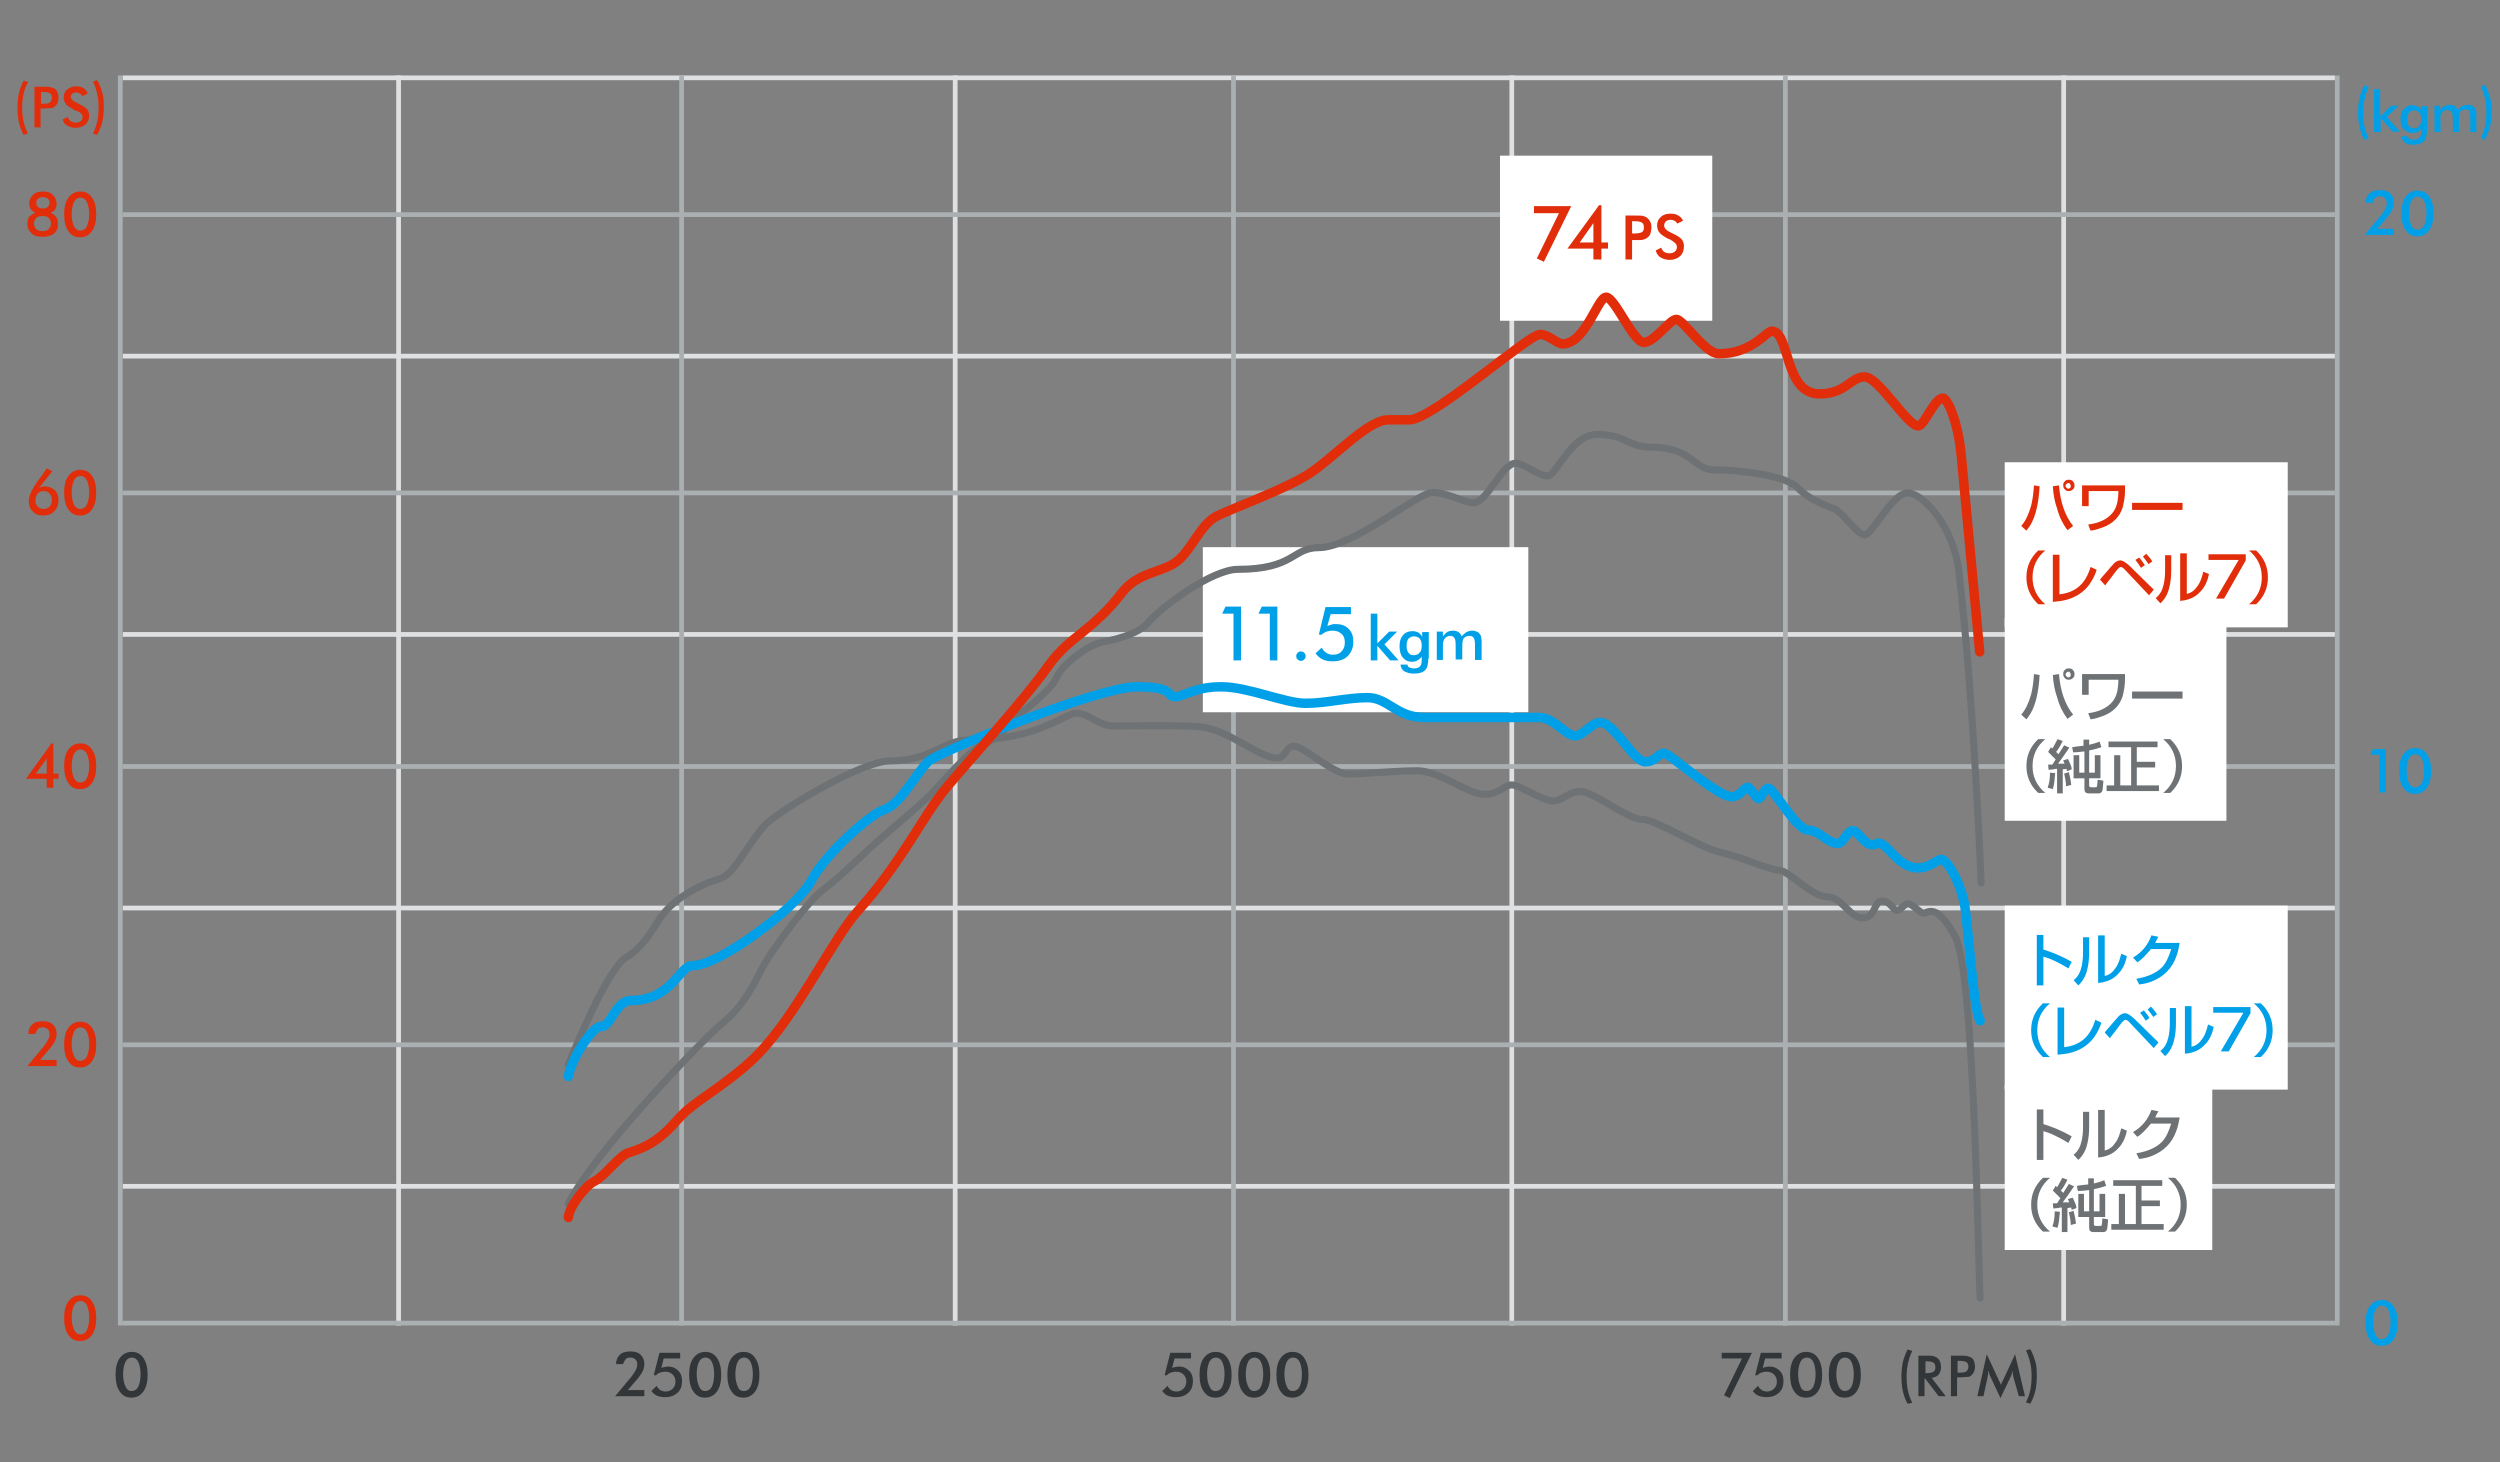 <?xml version="1.0" encoding="utf-8"?>
<!-- Generator: Adobe Illustrator 16.0.0, SVG Export Plug-In . SVG Version: 6.00 Build 0)  -->
<!DOCTYPE svg PUBLIC "-//W3C//DTD SVG 1.1//EN" "http://www.w3.org/Graphics/SVG/1.1/DTD/svg11.dtd">
<svg version="1.1" xmlns="http://www.w3.org/2000/svg" xmlns:xlink="http://www.w3.org/1999/xlink" x="0px" y="0px" width="530px"
	 height="310px" viewBox="0 0 530 310" style="enable-background:new 0 0 530 310;" xml:space="preserve">
<rect x="0" y="0" width="530" height="310" fill="#808080" stroke="none"/>
<g id="レイヤー_1" style="display:none;">
	<rect x="-14" y="-9" style="display:inline;fill:#FFFFFF;" width="554" height="329"/>
</g>
<g id="罫線細">
	<line style="fill:none;stroke:#DEE0E1;stroke-miterlimit:10;" x1="26" y1="134.5" x2="495" y2="134.5"/>
	<line style="fill:none;stroke:#DEE0E1;stroke-miterlimit:10;" x1="26" y1="192.5" x2="495" y2="192.5"/>
	<line style="fill:none;stroke:#DEE0E1;stroke-miterlimit:10;" x1="26" y1="251.5" x2="495" y2="251.5"/>
	<line style="fill:none;stroke:#DEE0E1;stroke-miterlimit:10;" x1="26" y1="75.5" x2="495" y2="75.5"/>
	<line style="fill:none;stroke:#DEE0E1;stroke-miterlimit:10;" x1="437.5" y1="16" x2="437.5" y2="281"/>
	<line style="fill:none;stroke:#DEE0E1;stroke-miterlimit:10;" x1="320.5" y1="16" x2="320.5" y2="281"/>
	<line style="fill:none;stroke:#DEE0E1;stroke-miterlimit:10;" x1="202.5" y1="16" x2="202.5" y2="281"/>
	<line style="fill:none;stroke:#DEE0E1;stroke-miterlimit:10;" x1="84.5" y1="16" x2="84.5" y2="281"/>
	<line style="fill:none;stroke:#DEE0E1;stroke-miterlimit:10;" x1="26" y1="16.5" x2="495" y2="16.5"/>
</g>
<g id="罫線">
	<line style="fill:none;stroke:#AAB0B2;stroke-miterlimit:10;" x1="26" y1="280.5" x2="495" y2="280.5"/>
	<line style="fill:none;stroke:#AAB0B2;stroke-miterlimit:10;" x1="26" y1="104.5" x2="495" y2="104.5"/>
	<line style="fill:none;stroke:#AAB0B2;stroke-miterlimit:10;" x1="26" y1="162.5" x2="495" y2="162.5"/>
	<line style="fill:none;stroke:#AAB0B2;stroke-miterlimit:10;" x1="26" y1="221.5" x2="495" y2="221.5"/>
	<line style="fill:none;stroke:#AAB0B2;stroke-miterlimit:10;" x1="26" y1="45.5" x2="495" y2="45.5"/>
	<line style="fill:none;stroke:#AAB0B2;stroke-miterlimit:10;" x1="495.5" y1="16" x2="495.5" y2="281"/>
	<line style="fill:none;stroke:#AAB0B2;stroke-miterlimit:10;" x1="378.5" y1="16" x2="378.5" y2="281"/>
	<line style="fill:none;stroke:#AAB0B2;stroke-miterlimit:10;" x1="261.5" y1="16" x2="261.5" y2="281"/>
	<line style="fill:none;stroke:#AAB0B2;stroke-miterlimit:10;" x1="144.5" y1="16" x2="144.5" y2="281"/>
	<line style="fill:none;stroke:#AAB0B2;stroke-miterlimit:10;" x1="25.5" y1="16" x2="25.5" y2="281"/>
</g>
<g id="塗り">
	<rect x="425" y="98" style="fill:#FFFFFF;" width="60" height="35"/>
	<rect x="425" y="131" style="fill:#FFFFFF;" width="47" height="43"/>
	<rect x="425" y="192" style="fill:#FFFFFF;" width="60" height="39"/>
	<rect x="425" y="230" style="fill:#FFFFFF;" width="44" height="35"/>
	<rect x="318" y="33" style="fill:#FFFFFF;" width="45" height="35"/>
	<rect x="255" y="116" style="fill:#FFFFFF;" width="69" height="35"/>
</g>
<g id="文字">
	<g>
		<path style="fill:#E12D0A;" d="M12,224.8v1.2H5.8l3.5-4.2c0.4-0.5,0.7-1,0.9-1.4c0.2-0.4,0.3-0.8,0.3-1.1c0-0.5-0.1-0.8-0.4-1.1
			c-0.3-0.3-0.6-0.4-1.1-0.4c-0.4,0-0.8,0.1-1,0.4s-0.4,0.6-0.5,1H6c0-0.8,0.3-1.5,0.8-2s1.3-0.7,2.3-0.7c0.9,0,1.6,0.2,2.1,0.7
			c0.5,0.5,0.8,1.1,0.8,1.9c0,0.6-0.1,1.1-0.4,1.7c-0.3,0.6-0.9,1.4-1.9,2.5l-1.2,1.4H12z"/>
		<path style="fill:#E12D0A;" d="M20.4,221.5c0,1.5-0.3,2.6-0.9,3.5c-0.6,0.8-1.4,1.3-2.5,1.3c-1.1,0-1.9-0.4-2.5-1.3
			c-0.6-0.8-0.9-2-0.9-3.6c0-1.5,0.3-2.7,0.9-3.5c0.6-0.8,1.4-1.3,2.5-1.3c1.1,0,1.9,0.4,2.5,1.3S20.4,219.9,20.4,221.5z M17,224.9
			c0.6,0,1.1-0.3,1.4-0.9c0.3-0.6,0.5-1.5,0.5-2.7c0-1.1-0.2-2-0.5-2.6c-0.3-0.6-0.8-0.9-1.3-0.9c-0.6,0-1.1,0.3-1.4,0.9
			c-0.3,0.6-0.5,1.5-0.5,2.6c0,1.1,0.2,2,0.5,2.6C16,224.6,16.5,224.9,17,224.9z"/>
	</g>
	<g>
		<path style="fill:#E12D0A;" d="M9.9,167v-1.9H5.5l5.4-7.5h0.4v6.4h1.1v1.1h-1.1v1.9H9.9z M10,160.7L7.6,164h2.3v-2.4c0-0.1,0-0.3,0-0.4
			C9.9,161,9.9,160.9,10,160.7z"/>
		<path style="fill:#E12D0A;" d="M20.4,162.5c0,1.5-0.3,2.6-0.9,3.5c-0.6,0.8-1.4,1.3-2.5,1.3c-1.1,0-1.9-0.4-2.5-1.3
			c-0.6-0.8-0.9-2-0.9-3.6c0-1.5,0.3-2.7,0.9-3.5s1.4-1.3,2.5-1.3c1.1,0,1.9,0.4,2.5,1.3C20.1,159.7,20.4,160.9,20.4,162.5z
			 M17,165.9c0.6,0,1.1-0.3,1.4-0.9c0.3-0.6,0.5-1.5,0.5-2.6c0-1.1-0.2-2-0.5-2.6c-0.3-0.6-0.8-0.9-1.3-0.9c-0.6,0-1.1,0.3-1.4,0.9
			s-0.5,1.5-0.5,2.6c0,1.1,0.2,2,0.5,2.6C16,165.6,16.5,165.9,17,165.9z"/>
	</g>
	<g>
		<path style="fill:#E12D0A;" d="M8.3,103.4c0.2-0.1,0.4-0.2,0.6-0.2c0.2-0.1,0.4-0.1,0.6-0.1c0.8,0,1.5,0.3,2.1,0.8s0.8,1.3,0.8,2.2
			c0,1-0.3,1.7-0.9,2.3c-0.6,0.6-1.4,0.9-2.4,0.9c-0.9,0-1.7-0.3-2.2-0.9c-0.6-0.6-0.8-1.3-0.8-2.3c0-1,0.7-2.4,2-4.3l0.2-0.2
			l1.6-2.3l1.2,0.6L8.3,103.4z M7.5,106.1c0,0.6,0.2,1,0.5,1.3s0.7,0.5,1.2,0.5c0.6,0,1-0.2,1.3-0.5s0.5-0.8,0.5-1.4
			c0-0.6-0.2-1-0.5-1.4c-0.3-0.3-0.7-0.5-1.3-0.5c-0.5,0-0.9,0.2-1.2,0.5C7.6,105.2,7.5,105.6,7.5,106.1z"/>
		<path style="fill:#E12D0A;" d="M20.4,104.5c0,1.5-0.3,2.6-0.9,3.5c-0.6,0.8-1.4,1.3-2.5,1.3c-1.1,0-1.9-0.4-2.5-1.3
			c-0.6-0.8-0.9-2-0.9-3.6c0-1.5,0.3-2.7,0.9-3.5s1.4-1.3,2.5-1.3c1.1,0,1.9,0.4,2.5,1.3C20.1,101.7,20.4,102.9,20.4,104.5z
			 M17,107.9c0.6,0,1.1-0.3,1.4-0.9c0.3-0.6,0.5-1.5,0.5-2.6c0-1.1-0.2-2-0.5-2.6c-0.3-0.6-0.8-0.9-1.3-0.9c-0.6,0-1.1,0.3-1.4,0.9
			s-0.5,1.5-0.5,2.6c0,1.1,0.2,2,0.5,2.6C16,107.6,16.5,107.9,17,107.9z"/>
	</g>
	<g>
		<path style="fill:#E12D0A;" d="M7.5,45.1c-0.5-0.2-0.8-0.5-1-0.8s-0.3-0.7-0.3-1.2c0-0.7,0.3-1.3,0.8-1.8s1.2-0.7,2.1-0.7
			c0.9,0,1.6,0.2,2.1,0.7c0.5,0.5,0.8,1.1,0.8,1.9c0,0.5-0.1,0.8-0.3,1.2c-0.2,0.3-0.6,0.6-1,0.7c0.5,0.2,0.9,0.5,1.2,0.9
			c0.3,0.4,0.4,0.9,0.4,1.5c0,0.9-0.3,1.5-0.8,2C10.8,50,10,50.2,9,50.2c-1,0-1.8-0.2-2.3-0.7s-0.9-1.1-0.9-2c0-0.6,0.1-1.1,0.4-1.6
			C6.6,45.6,7,45.3,7.5,45.1z M9,49c0.5,0,1-0.1,1.3-0.4c0.3-0.3,0.5-0.7,0.5-1.2c0-0.5-0.2-0.9-0.5-1.2S9.6,45.8,9,45.8
			c-0.5,0-1,0.1-1.3,0.4s-0.5,0.7-0.5,1.2c0,0.5,0.2,0.9,0.5,1.2C8.1,48.9,8.5,49,9,49z M9.1,41.8c-0.4,0-0.8,0.1-1,0.3
			c-0.3,0.2-0.4,0.5-0.4,0.9c0,0.4,0.1,0.7,0.4,0.9c0.2,0.2,0.6,0.3,1,0.3c0.4,0,0.8-0.1,1-0.3c0.2-0.2,0.4-0.5,0.4-0.9
			c0-0.4-0.1-0.7-0.4-0.9S9.5,41.8,9.1,41.8z"/>
		<path style="fill:#E12D0A;" d="M20.4,45.5c0,1.5-0.3,2.6-0.9,3.5c-0.6,0.8-1.4,1.3-2.5,1.3c-1.1,0-1.9-0.4-2.5-1.3c-0.6-0.8-0.9-2-0.9-3.6
			c0-1.5,0.3-2.7,0.9-3.5s1.4-1.3,2.5-1.3c1.1,0,1.9,0.4,2.5,1.3C20.1,42.7,20.4,43.9,20.4,45.5z M17,48.9c0.6,0,1.1-0.3,1.4-0.9
			c0.3-0.6,0.5-1.5,0.5-2.6c0-1.1-0.2-2-0.5-2.6c-0.3-0.6-0.8-0.9-1.3-0.9c-0.6,0-1.1,0.3-1.4,0.9s-0.5,1.5-0.5,2.6
			c0,1.1,0.2,2,0.5,2.6C16,48.6,16.5,48.9,17,48.9z"/>
	</g>
	<g>
		<path style="fill:#E12D0A;" d="M20.4,279.5c0,1.5-0.3,2.6-0.9,3.5c-0.6,0.8-1.4,1.3-2.5,1.3c-1.1,0-1.9-0.4-2.5-1.3
			c-0.6-0.8-0.9-2-0.9-3.6c0-1.5,0.3-2.7,0.9-3.5c0.6-0.8,1.4-1.3,2.5-1.3c1.1,0,1.9,0.4,2.5,1.3S20.4,277.9,20.4,279.5z M17,282.9
			c0.6,0,1.1-0.3,1.4-0.9c0.3-0.6,0.5-1.5,0.5-2.7c0-1.1-0.2-2-0.5-2.6c-0.3-0.6-0.8-0.9-1.3-0.9c-0.6,0-1.1,0.3-1.4,0.9
			c-0.3,0.6-0.5,1.5-0.5,2.6c0,1.1,0.2,2,0.5,2.6C16,282.6,16.5,282.9,17,282.9z"/>
	</g>
	<g>
		<path style="fill:#323638;" d="M136.6,294.8v1.2h-6.2l3.5-4.2c0.4-0.5,0.7-1,0.9-1.4c0.2-0.4,0.3-0.8,0.3-1.1c0-0.5-0.1-0.8-0.4-1.1
			c-0.3-0.3-0.6-0.4-1.1-0.4c-0.4,0-0.8,0.1-1,0.4s-0.4,0.6-0.5,1h-1.5c0-0.8,0.3-1.5,0.8-2s1.3-0.7,2.3-0.7c0.9,0,1.6,0.2,2.1,0.7
			c0.5,0.5,0.8,1.1,0.8,1.9c0,0.6-0.1,1.1-0.4,1.7c-0.3,0.6-0.9,1.4-1.9,2.5l-1.2,1.4H136.6z"/>
		<path style="fill:#323638;" d="M139.2,293.8c0.2,0.4,0.5,0.7,0.8,0.9s0.7,0.3,1.1,0.3c0.6,0,1.1-0.2,1.5-0.6s0.6-0.9,0.6-1.5
			c0-0.6-0.2-1.1-0.6-1.5c-0.4-0.4-0.9-0.6-1.6-0.6c-0.4,0-0.8,0.1-1.1,0.2c-0.3,0.1-0.6,0.3-0.9,0.6l-0.4-0.1l1.2-4.7h4.4v1.2h-3.5
			l-0.5,2c0.3-0.1,0.5-0.2,0.7-0.2s0.5-0.1,0.7-0.1c0.9,0,1.6,0.3,2.2,0.9c0.6,0.6,0.8,1.3,0.8,2.2c0,1-0.3,1.9-1,2.5
			s-1.5,0.9-2.6,0.9c-0.6,0-1.2-0.1-1.7-0.3c-0.5-0.2-0.9-0.6-1.2-1L139.2,293.8z"/>
		<path style="fill:#323638;" d="M152.9,291.5c0,1.5-0.3,2.6-0.9,3.5c-0.6,0.8-1.4,1.3-2.5,1.3c-1.1,0-1.9-0.4-2.5-1.3
			c-0.6-0.8-0.9-2-0.9-3.6c0-1.5,0.3-2.7,0.9-3.5c0.6-0.8,1.4-1.3,2.5-1.3c1.1,0,1.9,0.4,2.5,1.3S152.9,289.9,152.9,291.5z
			 M149.5,294.9c0.6,0,1.1-0.3,1.4-0.9c0.3-0.6,0.5-1.5,0.5-2.7c0-1.1-0.2-2-0.5-2.6c-0.3-0.6-0.8-0.9-1.3-0.9
			c-0.6,0-1.1,0.3-1.4,0.9c-0.3,0.6-0.5,1.5-0.5,2.6c0,1.1,0.2,2,0.5,2.6C148.5,294.6,148.9,294.9,149.5,294.9z"/>
		<path style="fill:#323638;" d="M161,291.5c0,1.5-0.3,2.6-0.9,3.5c-0.6,0.8-1.4,1.3-2.5,1.3c-1.1,0-1.9-0.4-2.5-1.3
			c-0.6-0.8-0.9-2-0.9-3.6c0-1.5,0.3-2.7,0.9-3.5c0.6-0.8,1.4-1.3,2.5-1.3c1.1,0,1.9,0.4,2.5,1.3S161,289.9,161,291.5z M157.7,294.9
			c0.6,0,1.1-0.3,1.4-0.9c0.3-0.6,0.5-1.5,0.5-2.7c0-1.1-0.2-2-0.5-2.6c-0.3-0.6-0.8-0.9-1.3-0.9c-0.6,0-1.1,0.3-1.4,0.9
			c-0.3,0.6-0.5,1.5-0.5,2.6c0,1.1,0.2,2,0.5,2.6C156.6,294.6,157.1,294.9,157.7,294.9z"/>
	</g>
	<g>
		<path style="fill:#323638;" d="M31.3,291.5c0,1.5-0.3,2.6-0.9,3.5c-0.6,0.8-1.4,1.3-2.5,1.3c-1.1,0-1.9-0.4-2.5-1.3
			c-0.6-0.8-0.9-2-0.9-3.6c0-1.5,0.3-2.7,0.9-3.5c0.6-0.8,1.4-1.3,2.5-1.3c1.1,0,1.9,0.4,2.5,1.3S31.3,289.9,31.3,291.5z
			 M27.9,294.9c0.6,0,1.1-0.3,1.4-0.9c0.3-0.6,0.5-1.5,0.5-2.7c0-1.1-0.2-2-0.5-2.6c-0.3-0.6-0.8-0.9-1.3-0.9
			c-0.6,0-1.1,0.3-1.4,0.9c-0.3,0.6-0.5,1.5-0.5,2.6c0,1.1,0.2,2,0.5,2.6C26.9,294.6,27.3,294.9,27.9,294.9z"/>
	</g>
	<g>
		<path style="fill:#323638;" d="M247.5,293.8c0.2,0.4,0.5,0.7,0.8,0.9s0.7,0.3,1.1,0.3c0.6,0,1.1-0.2,1.5-0.6s0.6-0.9,0.6-1.5
			c0-0.6-0.2-1.1-0.6-1.5c-0.4-0.4-0.9-0.6-1.6-0.6c-0.4,0-0.8,0.1-1.1,0.2c-0.3,0.1-0.6,0.3-0.9,0.6l-0.4-0.1l1.2-4.7h4.4v1.2H249
			l-0.5,2c0.3-0.1,0.5-0.2,0.7-0.2s0.5-0.1,0.7-0.1c0.9,0,1.6,0.3,2.2,0.9c0.6,0.6,0.8,1.3,0.8,2.2c0,1-0.3,1.9-1,2.5
			s-1.5,0.9-2.6,0.9c-0.6,0-1.2-0.1-1.7-0.3c-0.5-0.2-0.9-0.6-1.2-1L247.5,293.8z"/>
		<path style="fill:#323638;" d="M261.1,291.5c0,1.5-0.3,2.6-0.9,3.5c-0.6,0.8-1.4,1.3-2.5,1.3c-1.1,0-1.9-0.4-2.5-1.3
			c-0.6-0.8-0.9-2-0.9-3.6c0-1.5,0.3-2.7,0.9-3.5c0.6-0.8,1.4-1.3,2.5-1.3c1.1,0,1.9,0.4,2.5,1.3S261.1,289.9,261.1,291.5z
			 M257.7,294.9c0.6,0,1.1-0.3,1.4-0.9c0.3-0.6,0.5-1.5,0.5-2.7c0-1.1-0.2-2-0.5-2.6c-0.3-0.6-0.8-0.9-1.3-0.9
			c-0.6,0-1.1,0.3-1.4,0.9c-0.3,0.6-0.5,1.5-0.5,2.6c0,1.1,0.2,2,0.5,2.6C256.7,294.6,257.1,294.9,257.7,294.9z"/>
		<path style="fill:#323638;" d="M269.3,291.5c0,1.5-0.3,2.6-0.9,3.5c-0.6,0.8-1.4,1.3-2.5,1.3c-1.1,0-1.9-0.4-2.5-1.3
			c-0.6-0.8-0.9-2-0.9-3.6c0-1.5,0.3-2.7,0.9-3.5c0.6-0.8,1.4-1.3,2.5-1.3c1.1,0,1.9,0.4,2.5,1.3S269.3,289.9,269.3,291.5z
			 M265.9,294.9c0.6,0,1.1-0.3,1.4-0.9c0.3-0.6,0.5-1.5,0.5-2.7c0-1.1-0.2-2-0.5-2.6c-0.3-0.6-0.8-0.9-1.3-0.9
			c-0.6,0-1.1,0.3-1.4,0.9c-0.3,0.6-0.5,1.5-0.5,2.6c0,1.1,0.2,2,0.5,2.6C264.9,294.6,265.3,294.9,265.9,294.9z"/>
		<path style="fill:#323638;" d="M277.4,291.5c0,1.5-0.3,2.6-0.9,3.5c-0.6,0.8-1.4,1.3-2.5,1.3c-1.1,0-1.9-0.4-2.5-1.3
			c-0.6-0.8-0.9-2-0.9-3.6c0-1.5,0.3-2.7,0.9-3.5c0.6-0.8,1.4-1.3,2.5-1.3c1.1,0,1.9,0.4,2.5,1.3S277.4,289.9,277.4,291.5z
			 M274.1,294.9c0.6,0,1.1-0.3,1.4-0.9c0.3-0.6,0.5-1.5,0.5-2.7c0-1.1-0.2-2-0.5-2.6c-0.3-0.6-0.8-0.9-1.3-0.9
			c-0.6,0-1.1,0.3-1.4,0.9c-0.3,0.6-0.5,1.5-0.5,2.6c0,1.1,0.2,2,0.5,2.6C273,294.6,273.5,294.9,274.1,294.9z"/>
	</g>
	<g>
		<path style="fill:#323638;" d="M365.5,295.8l3.8-7.8h-4.3v-1.2h6.4l-4.7,9.6L365.5,295.8z"/>
		<path style="fill:#323638;" d="M372.7,293.8c0.2,0.4,0.5,0.7,0.8,0.9s0.7,0.3,1.1,0.3c0.6,0,1.1-0.2,1.5-0.6s0.6-0.9,0.6-1.5
			c0-0.6-0.2-1.1-0.6-1.5c-0.4-0.4-0.9-0.6-1.6-0.6c-0.4,0-0.8,0.1-1.1,0.2c-0.3,0.1-0.6,0.3-0.9,0.6l-0.4-0.1l1.2-4.7h4.4v1.2h-3.5
			l-0.5,2c0.3-0.1,0.5-0.2,0.7-0.2s0.5-0.1,0.7-0.1c0.9,0,1.6,0.3,2.2,0.9c0.6,0.6,0.8,1.3,0.8,2.2c0,1-0.3,1.9-1,2.5
			s-1.5,0.9-2.6,0.9c-0.6,0-1.2-0.1-1.7-0.3c-0.5-0.2-0.9-0.6-1.2-1L372.7,293.8z"/>
		<path style="fill:#323638;" d="M386.3,291.5c0,1.5-0.3,2.6-0.9,3.5c-0.6,0.8-1.4,1.3-2.5,1.3c-1.1,0-1.9-0.4-2.5-1.3
			c-0.6-0.8-0.9-2-0.9-3.6c0-1.5,0.3-2.7,0.9-3.5c0.6-0.8,1.4-1.3,2.5-1.3c1.1,0,1.9,0.4,2.5,1.3S386.3,289.9,386.3,291.5z
			 M383,294.9c0.6,0,1.1-0.3,1.4-0.9c0.3-0.6,0.5-1.5,0.5-2.7c0-1.1-0.2-2-0.5-2.6c-0.3-0.6-0.8-0.9-1.3-0.9c-0.6,0-1.1,0.3-1.4,0.9
			c-0.3,0.6-0.5,1.5-0.5,2.6c0,1.1,0.2,2,0.5,2.6C381.9,294.6,382.4,294.9,383,294.9z"/>
		<path style="fill:#323638;" d="M394.5,291.5c0,1.5-0.3,2.6-0.9,3.5c-0.6,0.8-1.4,1.3-2.5,1.3c-1.1,0-1.9-0.4-2.5-1.3
			c-0.6-0.8-0.9-2-0.9-3.6c0-1.5,0.3-2.7,0.9-3.5c0.6-0.8,1.4-1.3,2.5-1.3c1.1,0,1.9,0.4,2.5,1.3S394.5,289.9,394.5,291.5z
			 M391.1,294.9c0.6,0,1.1-0.3,1.4-0.9c0.3-0.6,0.5-1.5,0.5-2.7c0-1.1-0.2-2-0.5-2.6c-0.3-0.6-0.8-0.9-1.3-0.9
			c-0.6,0-1.1,0.3-1.4,0.9c-0.3,0.6-0.5,1.5-0.5,2.6c0,1.1,0.2,2,0.5,2.6C390.1,294.6,390.6,294.9,391.1,294.9z"/>
	</g>
	<g>
		<path style="fill:#00A0E9;" d="M504.4,168v-8h-1.9l0.6-1.2h2.7v9.2H504.4z"/>
		<path style="fill:#00A0E9;" d="M515.4,163.5c0,1.5-0.3,2.6-0.9,3.5c-0.6,0.8-1.4,1.3-2.5,1.3c-1.1,0-1.9-0.4-2.5-1.3
			c-0.6-0.8-0.9-2-0.9-3.6c0-1.5,0.3-2.7,0.9-3.5s1.4-1.3,2.5-1.3c1.1,0,1.9,0.4,2.5,1.3C515.1,160.7,515.4,161.9,515.4,163.5z
			 M512,166.9c0.6,0,1.1-0.3,1.4-0.9c0.3-0.6,0.5-1.5,0.5-2.6c0-1.1-0.2-2-0.5-2.6c-0.3-0.6-0.8-0.9-1.3-0.9c-0.6,0-1.1,0.3-1.4,0.9
			s-0.5,1.5-0.5,2.6c0,1.1,0.2,2,0.5,2.6C511,166.6,511.4,166.9,512,166.9z"/>
	</g>
	<g>
		<path style="fill:#00A0E9;" d="M507.5,48.6v1.2h-6.2l3.5-4.2c0.4-0.5,0.7-1,0.9-1.4c0.2-0.4,0.3-0.8,0.3-1.1c0-0.5-0.1-0.8-0.4-1.1
			c-0.3-0.3-0.6-0.4-1.1-0.4c-0.4,0-0.8,0.1-1,0.4c-0.3,0.3-0.4,0.6-0.5,1h-1.5c0-0.8,0.3-1.5,0.8-2c0.6-0.5,1.3-0.7,2.3-0.7
			c0.9,0,1.6,0.2,2.1,0.7s0.8,1.1,0.8,1.9c0,0.6-0.1,1.1-0.4,1.7c-0.3,0.6-0.9,1.4-1.9,2.5l-1.2,1.4H507.5z"/>
		<path style="fill:#00A0E9;" d="M515.9,45.3c0,1.5-0.3,2.6-0.9,3.5c-0.6,0.8-1.4,1.3-2.5,1.3c-1.1,0-1.9-0.4-2.5-1.3
			c-0.6-0.8-0.9-2-0.9-3.6c0-1.5,0.3-2.7,0.9-3.5s1.4-1.3,2.5-1.3c1.1,0,1.9,0.4,2.5,1.3C515.6,42.5,515.9,43.7,515.9,45.3z
			 M512.5,48.7c0.6,0,1.1-0.3,1.4-0.9c0.3-0.6,0.5-1.5,0.5-2.6c0-1.1-0.2-2-0.5-2.6c-0.3-0.6-0.8-0.9-1.3-0.9
			c-0.6,0-1.1,0.3-1.4,0.9s-0.5,1.5-0.5,2.6c0,1.1,0.2,2,0.5,2.6C511.5,48.4,511.9,48.7,512.5,48.7z"/>
	</g>
	<g>
		<path style="fill:#00A0E9;" d="M508.3,280.5c0,1.5-0.3,2.6-0.9,3.5s-1.4,1.3-2.5,1.3c-1.1,0-1.9-0.4-2.5-1.3c-0.6-0.8-0.9-2-0.9-3.6
			c0-1.5,0.3-2.7,0.9-3.5c0.6-0.8,1.4-1.3,2.5-1.3c1.1,0,1.9,0.4,2.5,1.3C508,277.7,508.3,278.9,508.3,280.5z M504.9,283.9
			c0.6,0,1.1-0.3,1.4-0.9c0.3-0.6,0.5-1.5,0.5-2.7c0-1.1-0.2-2-0.5-2.6s-0.8-0.9-1.3-0.9c-0.6,0-1.1,0.3-1.4,0.9
			c-0.3,0.6-0.5,1.5-0.5,2.6c0,1.1,0.2,2,0.5,2.6C503.9,283.6,504.3,283.9,504.9,283.9z"/>
	</g>
	<g>
		<g>
			<path style="fill:#323638;" d="M404.4,297.6c-0.5-0.9-0.8-1.8-1-2.7s-0.3-2-0.3-3c0-1.1,0.1-2.2,0.3-3.1s0.6-1.9,1-2.7l1,0.3
				c-0.4,0.8-0.7,1.7-0.9,2.6s-0.3,1.9-0.3,2.9c0,1.1,0.1,2.1,0.3,3s0.5,1.7,0.9,2.5L404.4,297.6z"/>
			<path style="fill:#323638;" d="M408,292.2v3.8h-1.3v-8.6h1.9c0.6,0,1,0,1.3,0.1s0.6,0.2,0.8,0.4c0.3,0.2,0.5,0.5,0.6,0.8
				s0.2,0.7,0.2,1.1c0,0.7-0.2,1.2-0.5,1.6s-0.8,0.6-1.5,0.7l3,3.9H411l-2.9-3.8H408z M408.1,291.1h0.3c0.7,0,1.2-0.1,1.5-0.3
				s0.4-0.5,0.4-0.9c0-0.5-0.1-0.8-0.4-1s-0.7-0.3-1.4-0.3h-0.3V291.1z"/>
			<path style="fill:#323638;" d="M414.9,292.2v3.8h-1.3v-8.6h2.1c0.6,0,1.1,0,1.4,0.1s0.6,0.2,0.8,0.3c0.3,0.2,0.5,0.5,0.6,0.8
				s0.2,0.7,0.2,1.1s-0.1,0.8-0.2,1.1s-0.4,0.6-0.6,0.8c-0.2,0.2-0.5,0.3-0.8,0.3s-0.8,0.1-1.4,0.1h-0.3H414.9z M415,291h0.4
				c0.8,0,1.3-0.1,1.5-0.3s0.4-0.5,0.4-0.9c0-0.5-0.1-0.8-0.4-1s-0.8-0.3-1.5-0.3H415V291z"/>
			<path style="fill:#323638;" d="M426.8,291.8c0-0.1,0-0.3-0.1-0.6c0-0.3-0.1-0.5-0.1-0.6c0,0.2-0.1,0.4-0.1,0.6s-0.1,0.4-0.2,0.6
				l-2.2,4.6l-2.2-4.7c-0.1-0.2-0.2-0.4-0.2-0.6s-0.1-0.4-0.2-0.5c0,0.2,0,0.4,0,0.6s-0.1,0.4-0.1,0.6l-0.9,4.2h-1.3l2-8.9l2.5,5.4
				c0,0.1,0.1,0.2,0.2,0.4s0.2,0.4,0.3,0.7c0.1-0.2,0.2-0.6,0.4-0.9c0-0.1,0.1-0.2,0.1-0.2l2.5-5.4l2.1,8.9h-1.3L426.8,291.8z"/>
			<path style="fill:#323638;" d="M430.4,297.6l-0.9-0.3c0.4-0.8,0.7-1.6,0.9-2.5s0.3-1.9,0.3-3c0-1.1-0.1-2-0.3-2.9s-0.5-1.8-0.9-2.6
				l0.9-0.3c0.5,0.8,0.8,1.7,1.1,2.7s0.3,2,0.3,3.1c0,1.1-0.1,2.1-0.3,3S430.9,296.8,430.4,297.6z"/>
		</g>
	</g>
	<g>
		<g>
			<path style="fill:#E12D0A;" d="M5,28.6c-0.5-0.9-0.8-1.8-1-2.7s-0.3-2-0.3-3c0-1.1,0.1-2.2,0.3-3.1s0.6-1.9,1-2.7l1,0.3
				C5.5,18.1,5.2,19,5,19.9s-0.3,1.9-0.3,2.9c0,1.1,0.1,2.1,0.3,3s0.5,1.7,0.9,2.5L5,28.6z"/>
			<path style="fill:#E12D0A;" d="M8.6,23.2V27H7.3v-8.6h2.1c0.6,0,1.1,0,1.4,0.1s0.6,0.2,0.8,0.3c0.3,0.2,0.5,0.5,0.6,0.8s0.2,0.7,0.2,1.1
				s-0.1,0.8-0.2,1.1s-0.4,0.6-0.6,0.8c-0.2,0.2-0.5,0.3-0.8,0.3s-0.8,0.1-1.4,0.1H9.1H8.6z M8.7,22h0.4c0.8,0,1.3-0.1,1.5-0.3
				s0.4-0.5,0.4-0.9c0-0.5-0.1-0.8-0.4-1s-0.8-0.3-1.5-0.3H8.7V22z"/>
			<path style="fill:#E12D0A;" d="M13.3,25.3l1.1-0.5c0.1,0.4,0.3,0.7,0.6,0.9s0.6,0.3,1.1,0.3c0.4,0,0.7-0.1,1-0.3s0.4-0.5,0.4-0.9
				c0-0.5-0.4-1-1.3-1.3c-0.1-0.1-0.2-0.1-0.3-0.1c-0.9-0.5-1.6-0.9-1.9-1.3s-0.5-0.8-0.5-1.4c0-0.7,0.2-1.3,0.7-1.7
				s1.1-0.7,1.9-0.7c0.6,0,1.2,0.1,1.6,0.4s0.7,0.6,0.9,1.1l-1.1,0.6c-0.2-0.3-0.4-0.5-0.6-0.6s-0.4-0.2-0.7-0.2
				c-0.4,0-0.7,0.1-0.9,0.3S15,20.2,15,20.5c0,0.5,0.5,1,1.5,1.4c0.1,0,0.1,0.1,0.2,0.1c0.8,0.4,1.4,0.8,1.7,1.1s0.5,0.8,0.5,1.4
				c0,0.8-0.3,1.5-0.8,1.9s-1.2,0.7-2.1,0.7c-0.7,0-1.3-0.2-1.8-0.5S13.4,25.9,13.3,25.3z"/>
			<path style="fill:#E12D0A;" d="M20.6,28.6l-0.9-0.3c0.4-0.8,0.7-1.6,0.9-2.5s0.3-1.9,0.3-3c0-1.1-0.1-2-0.3-2.9s-0.5-1.8-0.9-2.6l0.9-0.3
				c0.5,0.8,0.8,1.7,1.1,2.7s0.3,2,0.3,3.1c0,1.1-0.1,2.1-0.3,3S21,27.8,20.6,28.6z"/>
		</g>
	</g>
	<g>
		<g>
			<path style="fill:#00A0E9;" d="M501.2,29.6c-0.5-0.9-0.8-1.8-1-2.7s-0.3-2-0.3-3c0-1.1,0.1-2.2,0.3-3.1s0.6-1.9,1-2.7l1,0.3
				c-0.4,0.8-0.7,1.7-0.9,2.6s-0.3,1.9-0.3,2.9c0,1.1,0.1,2.1,0.3,3s0.5,1.7,0.9,2.5L501.2,29.6z"/>
			<path style="fill:#00A0E9;" d="M503.3,28v-9.1h1.3v5.8l2.3-2.3h1.6l-2.5,2.4l2.8,3.1h-1.6l-2.5-2.9V28H503.3z"/>
			<path style="fill:#00A0E9;" d="M514.5,27.7c0,1.1-0.2,1.9-0.7,2.3s-1.2,0.7-2.2,0.7c-0.8,0-1.4-0.2-1.8-0.5s-0.7-0.8-0.7-1.3l1.4,0
				c0,0.2,0.1,0.4,0.3,0.5s0.5,0.2,0.9,0.2c0.5,0,0.9-0.1,1.2-0.4s0.4-0.6,0.4-1.2l0-0.7c-0.2,0.3-0.5,0.6-0.8,0.7s-0.6,0.2-1,0.2
				c-0.8,0-1.4-0.3-1.9-0.8s-0.7-1.3-0.7-2.2c0-0.9,0.2-1.6,0.7-2.1s1.1-0.8,1.8-0.8c0.5,0,0.8,0.1,1.2,0.3s0.6,0.5,0.7,0.8v-0.9
				h1.3V27.7z M513.3,25.2c0-0.6-0.1-1-0.4-1.3s-0.6-0.5-1.1-0.5s-0.9,0.2-1.1,0.5s-0.4,0.8-0.4,1.4c0,0.6,0.1,1,0.4,1.4
				s0.6,0.5,1.1,0.5c0.5,0,0.8-0.2,1.1-0.5S513.3,25.8,513.3,25.2z"/>
			<path style="fill:#00A0E9;" d="M517.4,28h-1.3v-5.6h1.2v0.9c0.3-0.4,0.5-0.7,0.9-0.8s0.7-0.3,1.1-0.3c0.4,0,0.8,0.1,1.1,0.3
				s0.5,0.5,0.7,0.8c0.3-0.4,0.6-0.7,0.9-0.8s0.7-0.3,1.1-0.3c0.4,0,0.7,0.1,1,0.2s0.5,0.3,0.6,0.6c0.1,0.1,0.1,0.3,0.2,0.4
				s0.1,0.4,0.1,0.7v0.4V28h-1.3v-2.9c0-0.7-0.1-1.2-0.2-1.5s-0.4-0.4-0.8-0.4c-0.5,0-0.9,0.2-1.1,0.5s-0.3,0.9-0.3,1.7V28h-1.3
				v-2.9c0-0.7-0.1-1.2-0.3-1.4s-0.5-0.4-0.9-0.4c-0.3,0-0.5,0.1-0.7,0.2s-0.4,0.3-0.5,0.5c-0.1,0.1-0.1,0.3-0.2,0.5s0,0.5,0,1V28z"
				/>
			<path style="fill:#00A0E9;" d="M526.8,29.6l-0.9-0.3c0.4-0.8,0.7-1.6,0.9-2.5s0.3-1.9,0.3-3c0-1.1-0.1-2-0.3-2.9s-0.5-1.8-0.9-2.6
				l0.9-0.3c0.5,0.8,0.8,1.7,1.1,2.7s0.3,2,0.3,3.1c0,1.1-0.1,2.1-0.3,3S527.2,28.8,526.8,29.6z"/>
		</g>
	</g>
	<g>
		<g>
			<path style="fill:#E12D0A;" d="M325.8,54.8l4.7-9.6h-5.3v-1.5h7.9l-5.8,11.8L325.8,54.8z"/>
			<path style="fill:#E12D0A;" d="M337.8,55v-2.3h-5.5l6.7-9.2h0.5v7.9h1.4v1.3h-1.4V55H337.8z M337.8,47.3l-2.9,4.1h2.9v-3
				c0-0.2,0-0.3,0-0.5C337.8,47.7,337.8,47.5,337.8,47.3z"/>
			<path style="fill:#E12D0A;" d="M346,50.8v4.2h-1.4v-9.3h2.3c0.7,0,1.2,0,1.5,0.1c0.3,0.1,0.6,0.2,0.8,0.4c0.3,0.2,0.5,0.5,0.7,0.9
				c0.2,0.4,0.2,0.8,0.2,1.2s-0.1,0.8-0.2,1.2s-0.4,0.7-0.7,0.9c-0.2,0.2-0.5,0.3-0.8,0.4c-0.3,0.1-0.8,0.1-1.5,0.1h-0.3H346z
				 M346,49.5h0.4c0.8,0,1.4-0.1,1.7-0.3s0.4-0.5,0.4-1c0-0.5-0.1-0.8-0.4-1c-0.3-0.2-0.8-0.3-1.6-0.3H346V49.5z"/>
			<path style="fill:#E12D0A;" d="M351,53.1l1.2-0.6c0.1,0.4,0.3,0.7,0.6,0.9c0.3,0.2,0.7,0.3,1.2,0.3c0.4,0,0.8-0.1,1.1-0.4
				c0.3-0.2,0.4-0.6,0.4-1c0-0.5-0.5-1-1.4-1.5c-0.1-0.1-0.2-0.1-0.3-0.1c-1-0.5-1.7-1-2-1.4c-0.3-0.4-0.5-0.9-0.5-1.5
				c0-0.8,0.3-1.4,0.8-1.8c0.5-0.5,1.2-0.7,2-0.7c0.7,0,1.3,0.1,1.7,0.4c0.5,0.3,0.8,0.6,1,1.1l-1.2,0.6c-0.2-0.3-0.4-0.5-0.6-0.6
				c-0.2-0.1-0.5-0.2-0.8-0.2c-0.4,0-0.7,0.1-1,0.3c-0.2,0.2-0.4,0.5-0.4,0.9c0,0.6,0.5,1.1,1.6,1.6c0.1,0,0.1,0.1,0.2,0.1
				c0.9,0.4,1.5,0.8,1.9,1.2c0.3,0.4,0.5,0.9,0.5,1.5c0,0.9-0.3,1.6-0.8,2.1c-0.6,0.5-1.3,0.8-2.2,0.8c-0.8,0-1.4-0.2-1.9-0.5
				C351.5,54.3,351.2,53.7,351,53.1z"/>
		</g>
	</g>
	<g>
		<g>
			<path style="fill:#6E7274;" d="M1034.7,77.1c0.3-0.1,0.5-0.2,0.8-0.3c0.2-0.1,0.5-0.1,0.7-0.1c1,0,1.9,0.3,2.5,1c0.7,0.7,1,1.6,1,2.7
				c0,1.2-0.4,2.1-1.1,2.8s-1.7,1.1-2.9,1.1c-1.1,0-2-0.4-2.7-1.1c-0.7-0.7-1-1.6-1-2.8c0-1.2,0.8-3,2.5-5.4l0.2-0.3l2-2.8l1.4,0.7
				L1034.7,77.1z M1033.7,80.5c0,0.7,0.2,1.2,0.6,1.6c0.4,0.4,0.9,0.6,1.5,0.6c0.7,0,1.2-0.2,1.6-0.6s0.6-1,0.6-1.7
				c0-0.7-0.2-1.3-0.6-1.7c-0.4-0.4-0.9-0.6-1.6-0.6c-0.6,0-1.1,0.2-1.5,0.6S1033.7,79.8,1033.7,80.5z"/>
			<path style="fill:#6E7274;" d="M1042.3,81.3c0.3,0.5,0.6,0.9,1,1.1c0.4,0.3,0.9,0.4,1.4,0.4c0.8,0,1.4-0.2,1.8-0.7
				c0.5-0.5,0.7-1.1,0.7-1.9c0-0.8-0.2-1.4-0.7-1.8c-0.5-0.5-1.1-0.7-1.9-0.7c-0.5,0-0.9,0.1-1.3,0.2c-0.4,0.2-0.8,0.4-1.1,0.7
				l-0.5-0.1l1.4-5.8h5.4v1.5h-4.3l-0.7,2.5c0.3-0.1,0.6-0.2,0.9-0.3c0.3-0.1,0.6-0.1,0.9-0.1c1.1,0,2,0.3,2.7,1
				c0.7,0.7,1,1.6,1,2.7c0,1.3-0.4,2.3-1.2,3.1c-0.8,0.8-1.9,1.1-3.2,1.1c-0.8,0-1.5-0.1-2.1-0.4c-0.6-0.3-1.1-0.7-1.5-1.3
				L1042.3,81.3z"/>
			<path style="fill:#6E7274;" d="M1054.3,79.8v4.2h-1.4v-9.3h2.3c0.7,0,1.2,0,1.5,0.1c0.3,0.1,0.6,0.2,0.8,0.4c0.3,0.2,0.5,0.5,0.7,0.9
				c0.2,0.4,0.2,0.8,0.2,1.2s-0.1,0.8-0.2,1.2s-0.4,0.7-0.7,0.9c-0.2,0.2-0.5,0.3-0.8,0.4c-0.3,0.1-0.8,0.1-1.5,0.1h-0.3H1054.3z
				 M1054.4,78.5h0.4c0.8,0,1.4-0.1,1.7-0.3s0.4-0.5,0.4-1c0-0.5-0.1-0.8-0.4-1s-0.8-0.3-1.6-0.3h-0.4V78.5z"/>
			<path style="fill:#6E7274;" d="M1059.4,82.1l1.2-0.6c0.1,0.4,0.3,0.7,0.6,0.9c0.3,0.2,0.7,0.3,1.2,0.3c0.4,0,0.8-0.1,1.1-0.4
				c0.3-0.2,0.4-0.6,0.4-1c0-0.5-0.5-1-1.4-1.5c-0.1-0.1-0.2-0.1-0.3-0.1c-1-0.5-1.7-1-2-1.4c-0.3-0.4-0.5-0.9-0.5-1.5
				c0-0.8,0.3-1.4,0.8-1.8c0.5-0.5,1.2-0.7,2-0.7c0.7,0,1.3,0.1,1.7,0.4c0.5,0.3,0.8,0.6,1,1.1l-1.2,0.6c-0.2-0.3-0.4-0.5-0.6-0.6
				s-0.5-0.2-0.8-0.2c-0.4,0-0.7,0.1-1,0.3c-0.2,0.2-0.4,0.5-0.4,0.9c0,0.6,0.5,1.1,1.6,1.6c0.1,0,0.1,0.1,0.2,0.1
				c0.9,0.4,1.5,0.8,1.9,1.2c0.3,0.4,0.5,0.9,0.5,1.5c0,0.9-0.3,1.6-0.8,2.1c-0.6,0.5-1.3,0.8-2.2,0.8c-0.8,0-1.4-0.2-1.9-0.5
				S1059.5,82.7,1059.4,82.1z"/>
		</g>
	</g>
	<g>
		<g>
			<path style="fill:#00A0E9;" d="M261.5,140v-9.9h-2.4l0.7-1.5h3.3V140H261.5z"/>
			<path style="fill:#00A0E9;" d="M269.2,140v-9.9h-2.4l0.7-1.5h3.3V140H269.2z"/>
			<path style="fill:#00A0E9;" d="M274.8,139.1c0-0.3,0.1-0.5,0.3-0.7c0.2-0.2,0.4-0.3,0.7-0.3c0.3,0,0.5,0.1,0.7,0.3
				c0.2,0.2,0.3,0.4,0.3,0.7c0,0.3-0.1,0.5-0.3,0.7c-0.2,0.2-0.4,0.3-0.7,0.3c-0.3,0-0.5-0.1-0.7-0.3
				C274.9,139.7,274.8,139.4,274.8,139.1z"/>
			<path style="fill:#00A0E9;" d="M280.2,137.3c0.3,0.5,0.6,0.9,1,1.1c0.4,0.3,0.9,0.4,1.4,0.4c0.8,0,1.4-0.2,1.8-0.7
				c0.5-0.5,0.7-1.1,0.7-1.9c0-0.8-0.2-1.4-0.7-1.8c-0.5-0.5-1.1-0.7-1.9-0.7c-0.5,0-0.9,0.1-1.3,0.2c-0.4,0.2-0.8,0.4-1.1,0.7
				l-0.5-0.1l1.4-5.8h5.4v1.5h-4.3l-0.7,2.5c0.3-0.1,0.6-0.2,0.9-0.3c0.3-0.1,0.6-0.1,0.9-0.1c1.1,0,2,0.3,2.7,1
				c0.7,0.7,1,1.6,1,2.7c0,1.3-0.4,2.3-1.2,3.1c-0.8,0.8-1.9,1.1-3.2,1.1c-0.8,0-1.5-0.1-2.1-0.4c-0.6-0.3-1.1-0.7-1.5-1.3
				L280.2,137.3z"/>
			<path style="fill:#00A0E9;" d="M290.6,139.9v-9.8h1.4v6.3l2.5-2.5h1.7l-2.7,2.7l3,3.4h-1.8l-2.7-3.1v3.1H290.6z"/>
			<path style="fill:#00A0E9;" d="M302.8,139.6c0,1.2-0.2,2-0.7,2.5c-0.5,0.5-1.3,0.7-2.4,0.7c-0.8,0-1.5-0.2-2-0.5
				c-0.5-0.3-0.7-0.8-0.8-1.4l1.5,0c0,0.3,0.1,0.5,0.4,0.6s0.5,0.2,0.9,0.2c0.6,0,1-0.1,1.3-0.4s0.4-0.7,0.4-1.3l0-0.8
				c-0.2,0.3-0.5,0.6-0.9,0.8c-0.3,0.2-0.7,0.3-1.1,0.3c-0.9,0-1.5-0.3-2-0.9c-0.5-0.6-0.7-1.4-0.7-2.4c0-1,0.2-1.7,0.7-2.3
				c0.5-0.6,1.2-0.9,2-0.9c0.5,0,0.9,0.1,1.3,0.3c0.3,0.2,0.6,0.5,0.8,0.9v-1h1.4V139.6z M301.4,136.9c0-0.6-0.1-1.1-0.4-1.5
				c-0.3-0.3-0.7-0.5-1.2-0.5s-0.9,0.2-1.2,0.5c-0.3,0.4-0.4,0.9-0.4,1.5c0,0.6,0.1,1.1,0.4,1.5s0.7,0.5,1.2,0.5
				c0.5,0,0.9-0.2,1.2-0.6C301.3,138,301.4,137.5,301.4,136.9z"/>
			<path style="fill:#00A0E9;" d="M306,139.9h-1.4v-6h1.3v1c0.3-0.4,0.6-0.7,0.9-0.9c0.3-0.2,0.8-0.3,1.2-0.3c0.5,0,0.9,0.1,1.2,0.3
				c0.3,0.2,0.5,0.5,0.7,0.9c0.3-0.4,0.7-0.7,1-0.9c0.4-0.2,0.8-0.3,1.2-0.3c0.4,0,0.7,0.1,1,0.2c0.3,0.1,0.5,0.4,0.7,0.6
				c0.1,0.1,0.1,0.3,0.2,0.5c0,0.2,0.1,0.4,0.1,0.8v0.5v3.6h-1.4v-3.1c0-0.8-0.1-1.3-0.3-1.6c-0.2-0.3-0.5-0.4-0.9-0.4
				c-0.5,0-0.9,0.2-1.2,0.5c-0.2,0.3-0.3,0.9-0.3,1.8v2.7h-1.4v-3.1c0-0.7-0.1-1.3-0.3-1.5c-0.2-0.3-0.5-0.4-0.9-0.4
				c-0.3,0-0.5,0.1-0.7,0.2s-0.4,0.3-0.5,0.5c-0.1,0.1-0.1,0.3-0.2,0.5s-0.1,0.6-0.1,1.1V139.9z"/>
		</g>
	</g>
	<g>
		<g>
			<path style="fill:#6E7274;" d="M981.2,201.7c-0.2,0.1-0.5,0.2-0.7,0.3c-0.2,0.1-0.5,0.1-0.8,0.1c-1,0-1.9-0.3-2.5-1
				c-0.7-0.7-1-1.6-1-2.6c0-1.2,0.4-2.1,1.1-2.8s1.7-1.1,2.9-1.1c1.1,0,2.1,0.4,2.7,1.1c0.7,0.7,1,1.6,1,2.8c0,1.2-0.8,3-2.5,5.4
				l-0.2,0.3l-2,2.8l-1.4-0.7L981.2,201.7z M982.2,198.2c0-0.7-0.2-1.2-0.6-1.6c-0.4-0.4-0.9-0.6-1.5-0.6c-0.7,0-1.2,0.2-1.6,0.6
				c-0.4,0.4-0.6,1-0.6,1.7c0,0.7,0.2,1.3,0.6,1.7c0.4,0.4,0.9,0.6,1.6,0.6c0.6,0,1.1-0.2,1.5-0.6
				C982,199.5,982.2,198.9,982.2,198.2z"/>
			<path style="fill:#6E7274;" d="M985,205.1c0-0.3,0.1-0.5,0.3-0.7c0.2-0.2,0.4-0.3,0.7-0.3c0.3,0,0.5,0.1,0.7,0.3
				c0.2,0.2,0.3,0.4,0.3,0.7c0,0.3-0.1,0.5-0.3,0.7c-0.2,0.2-0.4,0.3-0.7,0.3c-0.3,0-0.5-0.1-0.7-0.3
				C985.1,205.7,985,205.4,985,205.1z"/>
			<path style="fill:#6E7274;" d="M997.1,200.5c0,1.8-0.4,3.2-1.1,4.3c-0.7,1-1.7,1.5-3,1.5c-1.3,0-2.3-0.5-3-1.6c-0.7-1-1.1-2.5-1.1-4.4
				c0-1.9,0.4-3.3,1.1-4.4c0.7-1,1.7-1.6,3-1.6c1.3,0,2.3,0.5,3,1.6C996.7,197.1,997.1,198.5,997.1,200.5z M992.9,204.7
				c0.8,0,1.3-0.4,1.7-1.1s0.6-1.8,0.6-3.3c0-1.4-0.2-2.5-0.6-3.2c-0.4-0.7-0.9-1.1-1.7-1.1c-0.8,0-1.3,0.4-1.7,1.1
				c-0.4,0.7-0.6,1.8-0.6,3.3c0,1.4,0.2,2.5,0.6,3.2C991.6,204.3,992.2,204.7,992.9,204.7z"/>
			<path style="fill:#6E7274;" d="M1000.6,205.9v-9.8h1.4v6.3l2.5-2.5h1.7l-2.7,2.7l3,3.4h-1.8l-2.7-3.1v3.1H1000.6z"/>
			<path style="fill:#6E7274;" d="M1012.8,205.6c0,1.2-0.2,2-0.7,2.5c-0.5,0.5-1.3,0.7-2.4,0.7c-0.8,0-1.5-0.2-2-0.5
				c-0.5-0.3-0.7-0.8-0.8-1.4l1.5,0c0,0.3,0.1,0.5,0.4,0.6c0.2,0.1,0.5,0.2,0.9,0.2c0.6,0,1-0.1,1.3-0.4c0.3-0.3,0.4-0.7,0.4-1.3
				l0-0.8c-0.2,0.3-0.5,0.6-0.9,0.8c-0.3,0.2-0.7,0.3-1.1,0.3c-0.9,0-1.5-0.3-2-0.9c-0.5-0.6-0.7-1.4-0.7-2.4c0-1,0.3-1.7,0.7-2.3
				c0.5-0.6,1.2-0.9,2-0.9c0.5,0,0.9,0.1,1.3,0.3c0.3,0.2,0.6,0.5,0.8,0.9v-1h1.4V205.6z M1011.4,202.9c0-0.6-0.1-1.1-0.4-1.5
				c-0.3-0.3-0.7-0.5-1.2-0.5c-0.5,0-0.9,0.2-1.2,0.5c-0.3,0.4-0.4,0.9-0.4,1.5c0,0.6,0.1,1.1,0.4,1.5c0.3,0.3,0.7,0.5,1.2,0.5
				c0.5,0,0.9-0.2,1.2-0.6C1011.3,204,1011.4,203.5,1011.4,202.9z"/>
			<path style="fill:#6E7274;" d="M1016,205.9h-1.4v-6h1.3v1c0.3-0.4,0.6-0.7,0.9-0.9c0.3-0.2,0.8-0.3,1.2-0.3c0.5,0,0.9,0.1,1.2,0.3
				c0.3,0.2,0.5,0.5,0.7,0.9c0.3-0.4,0.7-0.7,1-0.9s0.8-0.3,1.2-0.3c0.4,0,0.7,0.1,1,0.2c0.3,0.1,0.5,0.4,0.7,0.6
				c0.1,0.1,0.1,0.3,0.2,0.5c0,0.2,0.1,0.4,0.1,0.8v0.5v3.7h-1.4v-3.1c0-0.8-0.1-1.3-0.3-1.6c-0.2-0.3-0.5-0.4-0.9-0.4
				c-0.5,0-0.9,0.2-1.2,0.5c-0.2,0.3-0.3,0.9-0.3,1.8v2.7h-1.4v-3.1c0-0.7-0.1-1.3-0.3-1.5c-0.2-0.3-0.5-0.4-0.9-0.4
				c-0.3,0-0.5,0.1-0.7,0.2c-0.2,0.1-0.4,0.3-0.5,0.5c-0.1,0.1-0.1,0.3-0.2,0.5c0,0.2-0.1,0.6-0.1,1.1V205.9z"/>
		</g>
	</g>
	<g>
		<g>
			<path style="fill:#E12D0A;" d="M432.4,103.1c-0.1,1.8-0.3,3.3-0.6,4.6c-0.3,1.4-0.8,2.7-1.4,3.7c-0.2,0.3-0.5,0.7-0.8,1.1l-1.1-1
				c0.9-1,1.6-2.5,2.1-4.3c0.3-1.2,0.5-2.6,0.6-4.3L432.4,103.1z M435.2,103.1l1.3-0.2c0.3,3.6,1.3,6.5,3,8.6l-1.2,0.9
				c-0.9-1.2-1.7-2.7-2.2-4.6C435.6,106.4,435.3,104.8,435.2,103.1z M438.6,101.7c0.4,0,0.7,0.1,0.9,0.4c0.2,0.2,0.3,0.5,0.3,0.8
				c0,0.4-0.1,0.7-0.4,0.9c-0.2,0.2-0.5,0.3-0.8,0.3c-0.4,0-0.7-0.1-0.9-0.4c-0.2-0.2-0.3-0.5-0.3-0.8c0-0.4,0.1-0.7,0.4-0.9
				C437.9,101.8,438.2,101.7,438.6,101.7z M438.5,102.4c-0.2,0-0.3,0.1-0.4,0.2c-0.1,0.1-0.2,0.2-0.2,0.4c0,0.2,0.1,0.3,0.2,0.4
				c0.1,0.1,0.2,0.2,0.4,0.2c0.2,0,0.3-0.1,0.4-0.2c0.1-0.1,0.1-0.2,0.1-0.4c0-0.2-0.1-0.3-0.2-0.4
				C438.8,102.4,438.7,102.4,438.5,102.4z"/>
			<path style="fill:#E12D0A;" d="M441.3,102.9h9.2v1.2c0,1.2-0.2,2.3-0.5,3.5c-0.6,1.9-2,3.4-4.2,4.2c-0.8,0.3-1.7,0.6-2.6,0.7l-0.5-1.3
				c2.3-0.3,4-1.1,5.1-2.4c0.6-0.7,0.9-1.5,1.1-2.4c0.1-0.7,0.2-1.4,0.2-2.3h-6.3v3.2h-1.4V102.9z"/>
			<path style="fill:#E12D0A;" d="M452,106.6h10.7v1.5H452V106.6z"/>
			<path style="fill:#E12D0A;" d="M432.1,128.1c-1.7-1.6-2.5-3.5-2.5-5.7c0-2.2,0.8-4.1,2.5-5.7h1.5c-1.8,1.5-2.7,3.4-2.7,5.7
				c0,2.3,0.9,4.2,2.7,5.7H432.1z"/>
			<path style="fill:#E12D0A;" d="M436.6,117.5v8.5c1.8-0.2,3.2-0.8,4.3-1.8c1-0.9,1.8-2.3,2.3-4l1.3,0.6c-0.3,0.9-0.7,1.8-1.1,2.4
				c-1.1,1.9-2.8,3.2-5.1,3.9c-1,0.3-2,0.4-3.1,0.5v-10H436.6z"/>
			<path style="fill:#E12D0A;" d="M446.3,124.1l-1.1-1.2l0.3-0.4c1.7-2,2.7-3.1,2.8-3.2c0.4-0.3,0.8-0.5,1.2-0.5c0.5,0,1.1,0.4,1.9,1.1
				l5.2,5.1l-1,1.2l-5-5.3c-0.4-0.5-0.8-0.7-1-0.7c-0.2,0-0.4,0.2-0.7,0.5c-0.2,0.2-0.7,0.9-1.6,2.1
				C446.8,123.4,446.5,123.8,446.3,124.1z M453.5,118.2c0.5,0.6,0.9,1.1,1.2,1.6l-0.8,0.6c-0.3-0.5-0.7-1.1-1.2-1.7L453.5,118.2z
				 M455,117.4c0.4,0.4,0.8,0.9,1.3,1.6l-0.8,0.6c-0.4-0.6-0.8-1.1-1.2-1.6L455,117.4z"/>
			<path style="fill:#E12D0A;" d="M460.3,117.7v3.1c0,1.3-0.1,2.6-0.4,3.7c-0.3,1.4-1,2.6-1.9,3.4l-1-1.1c0.9-0.7,1.4-1.6,1.7-2.9
				c0.2-0.9,0.3-1.9,0.3-2.9v-3.3H460.3z M463.6,117.3v8.6c1-0.2,1.7-0.8,2.3-1.7c0.6-0.8,0.9-1.8,1.2-3l1.2,0.5
				c-0.3,1.5-0.9,2.8-1.8,3.7c-0.8,0.9-1.8,1.5-3.1,1.8c-0.3,0.1-0.8,0.1-1.2,0.2v-10.1H463.6z"/>
			<path style="fill:#E12D0A;" d="M468.2,117.5h7.9v1.3l-4.6,8.1h-1.7l4.8-8.2h-6.4V117.5z"/>
			<path style="fill:#E12D0A;" d="M478.3,116.7c1.7,1.6,2.5,3.5,2.5,5.7c0,2.2-0.8,4.1-2.5,5.7h-1.5c1.8-1.5,2.7-3.4,2.7-5.7
				c0-2.3-0.9-4.2-2.7-5.7H478.3z"/>
		</g>
	</g>
	<g>
		<g>
			<path style="fill:#00A0E9;" d="M431.8,198.2h1.4v3.1c1.9,0.6,3.9,1.4,6,2.6l-0.7,1.4c-2.3-1.4-4.1-2.2-5.3-2.5v6.1h-1.4V198.2z"/>
			<path style="fill:#00A0E9;" d="M442.9,198.7v3.1c0,1.3-0.1,2.6-0.4,3.7c-0.3,1.4-1,2.6-1.9,3.4l-1-1.1c0.9-0.7,1.4-1.6,1.7-2.9
				c0.2-0.9,0.3-1.9,0.3-2.9v-3.3H442.9z M446.2,198.3v8.6c1-0.2,1.7-0.8,2.3-1.7c0.6-0.8,0.9-1.8,1.2-3l1.2,0.5
				c-0.3,1.5-0.9,2.8-1.8,3.7c-0.8,0.9-1.8,1.5-3.1,1.8c-0.3,0.1-0.8,0.1-1.2,0.2v-10.1H446.2z"/>
			<path style="fill:#00A0E9;" d="M456.9,199.9h5.2c-0.2,1.1-0.4,2-0.7,2.8c-0.9,2.6-2.7,4.4-5.3,5.4c-0.8,0.3-1.6,0.5-2.6,0.6l-0.6-1.2
				c2.4-0.4,4.2-1.2,5.4-2.4c0.9-0.9,1.5-2.3,2-3.9H456c-1.1,1.3-2,2.3-2.9,2.8l-0.9-1c1.9-1.1,3.2-2.7,3.9-4.7l1.5,0.3
				C457.4,198.9,457.1,199.4,456.9,199.9z"/>
			<path style="fill:#00A0E9;" d="M433.1,224.1c-1.7-1.6-2.5-3.5-2.5-5.7c0-2.2,0.8-4.1,2.5-5.7h1.5c-1.8,1.5-2.7,3.4-2.7,5.7
				c0,2.3,0.9,4.2,2.7,5.7H433.1z"/>
			<path style="fill:#00A0E9;" d="M437.6,213.5v8.5c1.8-0.2,3.2-0.8,4.3-1.8c1-0.9,1.8-2.3,2.3-4l1.3,0.6c-0.3,0.9-0.7,1.8-1.1,2.4
				c-1.1,1.9-2.8,3.2-5.1,3.9c-1,0.3-2,0.4-3.1,0.5v-10H437.6z"/>
			<path style="fill:#00A0E9;" d="M447.3,220.1l-1.1-1.2l0.3-0.4c1.7-2,2.7-3.1,2.8-3.2c0.4-0.3,0.8-0.5,1.2-0.5c0.5,0,1.1,0.4,1.9,1.1
				l5.2,5.1l-1,1.2l-5-5.3c-0.4-0.5-0.8-0.7-1-0.7c-0.2,0-0.4,0.2-0.7,0.5c-0.2,0.2-0.7,0.9-1.6,2.1
				C447.8,219.4,447.5,219.8,447.3,220.1z M454.5,214.2c0.5,0.6,0.9,1.1,1.2,1.6l-0.8,0.6c-0.3-0.5-0.7-1.1-1.2-1.7L454.5,214.2z
				 M456,213.4c0.4,0.4,0.8,0.9,1.3,1.6l-0.8,0.6c-0.4-0.6-0.8-1.1-1.2-1.6L456,213.4z"/>
			<path style="fill:#00A0E9;" d="M461.3,213.7v3.1c0,1.3-0.1,2.6-0.4,3.7c-0.3,1.4-1,2.6-1.9,3.4l-1-1.1c0.9-0.7,1.4-1.6,1.7-2.9
				c0.2-0.9,0.3-1.9,0.3-2.9v-3.3H461.3z M464.6,213.3v8.6c1-0.2,1.7-0.8,2.3-1.7c0.6-0.8,0.9-1.8,1.2-3l1.2,0.5
				c-0.3,1.5-0.9,2.8-1.8,3.7c-0.8,0.9-1.8,1.5-3.1,1.8c-0.3,0.1-0.8,0.1-1.2,0.2v-10.1H464.6z"/>
			<path style="fill:#00A0E9;" d="M469.2,213.5h7.9v1.3l-4.6,8.1h-1.7l4.8-8.2h-6.4V213.5z"/>
			<path style="fill:#00A0E9;" d="M479.3,212.7c1.7,1.6,2.5,3.5,2.5,5.7c0,2.2-0.8,4.1-2.5,5.7h-1.5c1.8-1.5,2.7-3.4,2.7-5.7
				c0-2.3-0.9-4.2-2.7-5.7H479.3z"/>
		</g>
	</g>
	<g>
		<g>
			<path style="fill:#6E7274;" d="M432.4,143.1c-0.1,1.8-0.3,3.3-0.6,4.6c-0.3,1.4-0.8,2.7-1.4,3.7c-0.2,0.3-0.5,0.7-0.8,1.1l-1.1-1
				c0.9-1,1.6-2.5,2.1-4.3c0.3-1.2,0.5-2.6,0.6-4.3L432.4,143.1z M435.2,143.1l1.3-0.2c0.3,3.6,1.3,6.5,3,8.6l-1.2,0.9
				c-0.9-1.2-1.7-2.7-2.2-4.6C435.6,146.4,435.3,144.8,435.2,143.1z M438.6,141.7c0.4,0,0.7,0.1,0.9,0.4c0.2,0.2,0.3,0.5,0.3,0.8
				c0,0.4-0.1,0.7-0.4,0.9c-0.2,0.2-0.5,0.3-0.8,0.3c-0.4,0-0.7-0.1-0.9-0.4c-0.2-0.2-0.3-0.5-0.3-0.8c0-0.4,0.1-0.7,0.4-0.9
				C437.9,141.8,438.2,141.7,438.6,141.7z M438.5,142.4c-0.2,0-0.3,0.1-0.4,0.2c-0.1,0.1-0.2,0.2-0.2,0.4c0,0.2,0.1,0.3,0.2,0.4
				c0.1,0.1,0.2,0.2,0.4,0.2c0.2,0,0.3-0.1,0.4-0.2c0.1-0.1,0.1-0.2,0.1-0.4c0-0.2-0.1-0.3-0.2-0.4
				C438.8,142.4,438.7,142.4,438.5,142.4z"/>
			<path style="fill:#6E7274;" d="M441.3,142.9h9.2v1.2c0,1.2-0.2,2.3-0.5,3.5c-0.6,1.9-2,3.4-4.2,4.2c-0.8,0.3-1.7,0.6-2.6,0.7l-0.5-1.3
				c2.3-0.3,4-1.1,5.1-2.4c0.6-0.7,0.9-1.5,1.1-2.4c0.1-0.7,0.2-1.4,0.2-2.3h-6.3v3.2h-1.4V142.9z"/>
			<path style="fill:#6E7274;" d="M452,146.6h10.7v1.5H452V146.6z"/>
			<path style="fill:#6E7274;" d="M432.1,168.1c-1.7-1.6-2.5-3.5-2.5-5.7c0-2.2,0.8-4.1,2.5-5.7h1.5c-1.8,1.5-2.7,3.4-2.7,5.7
				c0,2.3,0.9,4.2,2.7,5.7H432.1z"/>
			<path style="fill:#6E7274;" d="M435.8,161c-0.5-0.5-1-1-1.6-1.6l0.6-1c0.1,0.1,0.2,0.2,0.2,0.2c0.1,0,0.1,0.1,0.1,0.1
				c0.4-0.6,0.7-1.3,1.1-2l1.1,0.4c-0.5,1-0.9,1.7-1.4,2.3c0.2,0.2,0.3,0.3,0.5,0.5c0.5-0.8,0.9-1.4,1.2-1.9l1.1,0.5
				c-0.9,1.3-1.7,2.5-2.4,3.4l0.3,0l0.3,0l0.8,0c-0.1-0.2-0.2-0.4-0.3-0.7l1-0.3c0.2,0.3,0.3,0.7,0.5,1.1c0.2,0.4,0.3,0.8,0.3,1.1
				l-1,0.4c0-0.1-0.1-0.3-0.1-0.5h0l-0.8,0.1v5.1h-1.2V163c-0.3,0-0.6,0-0.7,0.1c-0.4,0-0.8,0.1-1.1,0.1l-0.1-1.1c0,0,0.3,0,0.9,0
				L435.8,161z M435.7,163.9c-0.1,1.3-0.2,2.4-0.5,3.4l-1.1-0.3c0.3-0.8,0.5-1.8,0.5-3.2L435.7,163.9z M438.6,163.7
				c0.2,0.8,0.4,1.7,0.5,2.7l-1.1,0.3c0-0.9-0.2-1.8-0.4-2.7L438.6,163.7z M441.7,158.1v-1.3h1.2v1.1c0.8-0.2,1.6-0.4,2.2-0.7
				l0.4,1.2c-0.6,0.2-1.5,0.5-2.6,0.7v4.7h1.2v-3.7h1.2v4.9h-2.4v1.5c0,0.1,0,0.2,0.1,0.3c0.1,0.1,0.2,0.1,0.4,0.1h0.8
				c0.3,0,0.4-0.1,0.4-0.4c0-0.3,0.1-0.7,0.1-1.2l1.2,0.2c0,0.1,0,0.2,0,0.3c-0.1,0.9-0.1,1.5-0.2,1.8c-0.1,0.4-0.4,0.6-0.8,0.6
				h-2.1c-0.6,0-0.9-0.3-0.9-0.9V165h-2.3v-4.9h1.2v3.7h1.1v-4.5c-0.9,0.1-1.7,0.2-2.4,0.2l-0.2-1.1
				C439.8,158.3,440.7,158.2,441.7,158.1z"/>
			<path style="fill:#6E7274;" d="M447,157.2h10.4v1.2H453v3.1h3.9v1.2H453v3.8h4.7v1.2h-11.1v-1.2h1.6v-6.4h1.3v6.4h2.3v-8.1H447V157.2z"
				/>
			<path style="fill:#6E7274;" d="M460.1,156.7c1.7,1.6,2.5,3.5,2.5,5.7c0,2.2-0.8,4.1-2.5,5.7h-1.5c1.8-1.5,2.7-3.4,2.7-5.7
				c0-2.3-0.9-4.2-2.7-5.7H460.1z"/>
		</g>
	</g>
	<g>
		<g>
			<path style="fill:#6E7274;" d="M431.8,235.2h1.4v3.1c1.9,0.6,3.9,1.4,6,2.6l-0.7,1.4c-2.3-1.4-4.1-2.2-5.3-2.5v6.1h-1.4V235.2z"/>
			<path style="fill:#6E7274;" d="M442.9,235.7v3.1c0,1.3-0.1,2.6-0.4,3.7c-0.3,1.4-1,2.6-1.9,3.4l-1-1.1c0.9-0.7,1.4-1.6,1.7-2.9
				c0.2-0.9,0.3-1.9,0.3-2.9v-3.3H442.9z M446.2,235.3v8.6c1-0.2,1.7-0.8,2.3-1.7c0.6-0.8,0.9-1.8,1.2-3l1.2,0.5
				c-0.3,1.5-0.9,2.8-1.8,3.7c-0.8,0.9-1.8,1.5-3.1,1.8c-0.3,0.1-0.8,0.1-1.2,0.2v-10.1H446.2z"/>
			<path style="fill:#6E7274;" d="M456.9,236.9h5.2c-0.2,1.1-0.4,2-0.7,2.8c-0.9,2.6-2.7,4.4-5.3,5.4c-0.8,0.3-1.6,0.5-2.6,0.6l-0.6-1.2
				c2.4-0.4,4.2-1.2,5.4-2.4c0.9-0.9,1.5-2.3,2-3.9H456c-1.1,1.3-2,2.3-2.9,2.8l-0.9-1c1.9-1.1,3.2-2.7,3.9-4.7l1.5,0.3
				C457.4,235.9,457.1,236.4,456.9,236.9z"/>
			<path style="fill:#6E7274;" d="M433.1,261.1c-1.7-1.6-2.5-3.5-2.5-5.7c0-2.2,0.8-4.1,2.5-5.7h1.5c-1.8,1.5-2.7,3.4-2.7,5.7
				c0,2.3,0.9,4.2,2.7,5.7H433.1z"/>
			<path style="fill:#6E7274;" d="M436.8,254c-0.5-0.5-1-1-1.6-1.6l0.6-1c0.1,0.1,0.2,0.2,0.2,0.2c0.1,0,0.1,0.1,0.1,0.1
				c0.4-0.6,0.7-1.3,1.1-2l1.1,0.4c-0.5,1-0.9,1.7-1.4,2.3c0.2,0.2,0.3,0.3,0.5,0.5c0.5-0.8,0.9-1.4,1.2-1.9l1.1,0.5
				c-0.9,1.3-1.7,2.5-2.4,3.4l0.3,0l0.3,0l0.8,0c-0.1-0.2-0.2-0.4-0.3-0.7l1-0.3c0.2,0.3,0.3,0.7,0.5,1.1c0.2,0.4,0.3,0.8,0.3,1.1
				l-1,0.4c0-0.1-0.1-0.3-0.1-0.5h0l-0.8,0.1v5.1h-1.2V256c-0.3,0-0.6,0-0.7,0.1c-0.4,0-0.8,0.1-1.1,0.1l-0.1-1.1c0,0,0.3,0,0.9,0
				L436.8,254z M436.7,256.9c-0.1,1.3-0.2,2.4-0.5,3.4l-1.1-0.3c0.3-0.8,0.5-1.8,0.5-3.2L436.7,256.9z M439.6,256.7
				c0.2,0.8,0.4,1.7,0.5,2.7l-1.1,0.3c0-0.9-0.2-1.8-0.4-2.7L439.6,256.7z M442.7,251.1v-1.3h1.2v1.1c0.8-0.2,1.6-0.4,2.2-0.7
				l0.4,1.2c-0.6,0.2-1.5,0.5-2.6,0.7v4.7h1.2v-3.7h1.2v4.9h-2.4v1.5c0,0.1,0,0.2,0.1,0.3c0.1,0.1,0.2,0.1,0.4,0.1h0.8
				c0.3,0,0.4-0.1,0.4-0.4c0-0.3,0.1-0.7,0.1-1.2l1.2,0.2c0,0.1,0,0.2,0,0.3c-0.1,0.9-0.1,1.5-0.2,1.8c-0.1,0.4-0.4,0.6-0.8,0.6
				h-2.1c-0.6,0-0.9-0.3-0.9-0.9V258h-2.3v-4.9h1.2v3.7h1.1v-4.5c-0.9,0.1-1.7,0.2-2.4,0.2l-0.2-1.1
				C440.8,251.3,441.7,251.2,442.7,251.1z"/>
			<path style="fill:#6E7274;" d="M448,250.2h10.4v1.2H454v3.1h3.9v1.2H454v3.8h4.7v1.2h-11.1v-1.2h1.6v-6.4h1.3v6.4h2.3v-8.1H448V250.2z"
				/>
			<path style="fill:#6E7274;" d="M461.1,249.7c1.7,1.6,2.5,3.5,2.5,5.7c0,2.2-0.8,4.1-2.5,5.7h-1.5c1.8-1.5,2.7-3.4,2.7-5.7
				c0-2.3-0.9-4.2-2.7-5.7H461.1z"/>
		</g>
	</g>
</g>
<g id="グラフ">
	<path style="fill:none;stroke:#6E7274;stroke-width:1.5;stroke-linecap:round;stroke-linejoin:round;stroke-miterlimit:10;" d="M120.5,255.2c4.8-10,28-34.5,32.8-38.4s6.9-9.1,8.7-12.3c1.8-3.3,9.4-13.6,12.4-15.8c3-2.2,8.1-7.1,9.7-8.6
		c2.6-2.4,9.5-8.2,12.3-10.8c2.8-2.6,9.1-10.5,12.4-11.7c3.3-1.2,6.3-5.5,7.6-6.4c1.2-0.9,6.8-5.3,7.6-7.6c0.8-2.2,6.2-6.9,10.2-7.6
		c4-0.7,7.8-2.3,9-3.8c3.2-3.8,13.9-11.5,19.2-11.5c12.1,0,11.5-4.6,17.2-4.6c7.2,0,21-11.7,24.1-11.7c3.2,0,6.8,2.2,8.6,2.2
		c3,0,6.1-8.4,9-8.4c1.8,0,4.8,2.7,6.8,2.7c1.9,0,4.8-8.8,10.6-8.8c5.8,0,6.6,2.7,11.2,2.7c9,0,9.1,4.8,13.4,4.8s14.9,0.9,17.8,3.8
		c2.9,2.9,6.4,3.9,7.4,4.3c2.1,0.7,5.2,5.7,6.8,5.7s5.9-8.9,9.1-8.9c3.2,0,9.8,7,10.9,16.8c3.2,27.5,4.7,65.9,4.7,65.9"/>
	<path style="fill:none;stroke:#6E7274;stroke-width:1.5;stroke-linecap:round;stroke-linejoin:round;stroke-miterlimit:10;" d="M120.5,225.7c0,0,8-20.2,12.2-22.7c4.3-2.5,6.5-7.7,8.2-9.6c2.9-3.4,8-6.1,11.4-7c3.4-0.9,5.6-6.6,9.7-11.3
		c2.5-2.9,20.6-13.8,26.7-13.8c8.8,0,11.4-4.4,16.5-4.4c15.1,0,20.4-5.7,23-5.7s4.8,2.7,7.7,2.7s15.3-0.2,18.8,0.2
		c5.9,0.7,12.3,6.6,16,6.6c1.9,0,1.8-2.5,3.7-2.5c1.9,0,8.3,5.9,11.3,5.9s10.2-0.7,14.8-0.7c4.6,0,10.8,5,14.1,5c3.3,0,4.3-2,5.9-2
		c1.7,0,6.6,3.4,8.7,3.4c2.1,0,3.2-2,5.9-2c2.8,0,9.9,5.9,13,5.9c3,0,11.9,5.9,16.7,7c4.8,1.1,10.5,3.8,12.4,3.8s6.9,5.6,10.1,5.6
		c3.2,0,4.8,4.5,7.6,4.5s2.3-3.6,4.1-3.6c1.8,0,2.3,2,3.2,2c0.8,0,1.4-1.4,2.3-1.4c1,0,2.5,2,3.3,2s2.8-2.5,6.8,5.2
		c4,7.7,4.8,70.9,5.2,76.4"/>
	<path style="fill:none;stroke:#00A0E9;stroke-width:2;stroke-linecap:round;stroke-linejoin:round;stroke-miterlimit:10;" d="M120.5,228.2c0.4-3.2,5.1-10.9,7-10.6c1.9,0.2,3-5.5,6.3-5.5c8.7,0,10.2-7.5,13.1-7.4
		c5.1,0.2,21.9-12,25.1-18c3.2-6,12.7-14.2,15.3-15c3.6-1.2,5.8-6.2,9.4-10.2c1.6-1.8,36-15.9,44.3-15.9c8.3,0,6.2,2.1,8.1,2.1
		c1.9,0,4.1-2.1,9.8-2.1s13.5,3.5,17.9,3.5s8.7-1.2,13.1-1.2c4.4,0,6.1,4.2,12.1,4.2c4.7,0,21.2,0,24.3,0s5.7,3.9,7.6,3.9
		s4-3.6,6.1-2.7c3.1,1.4,6.5,8.2,8.8,8.2c2.3,0,2.6-1.8,4-1.8c1.2,0,11.2,9.2,14.3,9.2c1.8,0,2.7-2,3.4-2c0.6,0,1.8,2.4,2.3,2.4
		c0.6,0,1.2-2.2,2.1-2.2c1.1,0,5.9,8.9,8.5,8.9c2.2,0,4.1,2.8,6.2,2.8c1.2,0,2-2.7,3.2-2.7c1.2,0,2.8,3.9,4.9,2.8
		c2.1-1.2,4.3,5.1,8.9,5.1c2.6,0,4-1.8,5-1.8s4.1,4.5,5,10.3c0.8,5.8,1.9,22.3,3.2,23.9"/>
	<path style="fill:none;stroke:#E12D0A;stroke-width:2;stroke-linecap:round;stroke-linejoin:round;stroke-miterlimit:10;" d="M120.5,258.1c0.1-2.2,3.6-6.7,5.4-7.6c2.3-1.1,5.4-5.5,7.3-6.1c7.2-2.1,9.2-6.1,12.3-8.9
		c3.2-2.8,10-6.7,15.2-12c8.3-8.5,15.7-24.2,21.1-30.3c9.6-10.7,13.8-20.2,18.9-26.3c5.1-6.1,16.3-18.3,21.6-25.8
		c4.4-6.2,9.3-7.3,15.6-15.5c3.3-4.3,8.4-4.2,11.5-6.5c3.2-2.4,5.1-8,8.6-9.7c3.4-1.7,14.3-5.6,19.6-9C282.8,97,290,89,294.3,89
		c4.3,0,2.7,0,4.5,0c4.9,0,25.2-18.1,27.7-18.1c1.8,0,3.6,2,4.8,2c4.8,0,7.4-9.9,9.2-9.9s5.8,9.6,8,9.6s5.5-4.9,6.9-4.9
		s6.1,7.3,9,7.3c7,0,10.1-4.8,11.2-4.8c3.9,0,2.6,13.3,10.1,13.3c5.7,0,6.6-3.6,9.6-3.6s9,10.4,11.4,10.4c1.2,0,3.4-5.9,5.2-5.9
		c0.9,0,3.2,4.8,3.9,12.3c0.7,7.4,3.9,41.5,3.9,41.5"/>
</g>
<g id="カラー" style="display:none;">
	<rect x="688.1" y="217.5" style="display:inline;fill:#EEEFF0;" width="55" height="55"/>
	<rect x="688.1" y="-66" style="display:inline;fill:#323638;" width="55" height="55"/>
	<rect x="688.1" y="4.8" style="display:inline;fill:#6E7274;" width="55" height="55"/>
	<rect x="688.1" y="146.7" style="display:inline;fill:#BEC2C4;" width="55" height="55"/>
	<rect x="688.1" y="75.7" style="display:inline;fill:#AAB0B2;" width="55" height="55"/>
	<rect x="688.1" y="-136.9" style="display:inline;fill:#111111;" width="55" height="55"/>
	<rect x="688.1" y="288.4" style="display:inline;fill:#3E8ACC;" width="55" height="55"/>
	<rect x="688.1" y="359.3" style="display:inline;fill:#E12D0A;" width="55" height="55"/>
	<rect x="689.1" y="469.9" style="display:inline;fill:#4467AE;" width="40" height="40"/>
	<rect x="816.9" y="469.9" style="display:inline;fill:#55ACEE;" width="40" height="40"/>
	<rect x="945.4" y="469.9" style="display:inline;fill:#50AA50;" width="40" height="40"/>
</g>
</svg>
